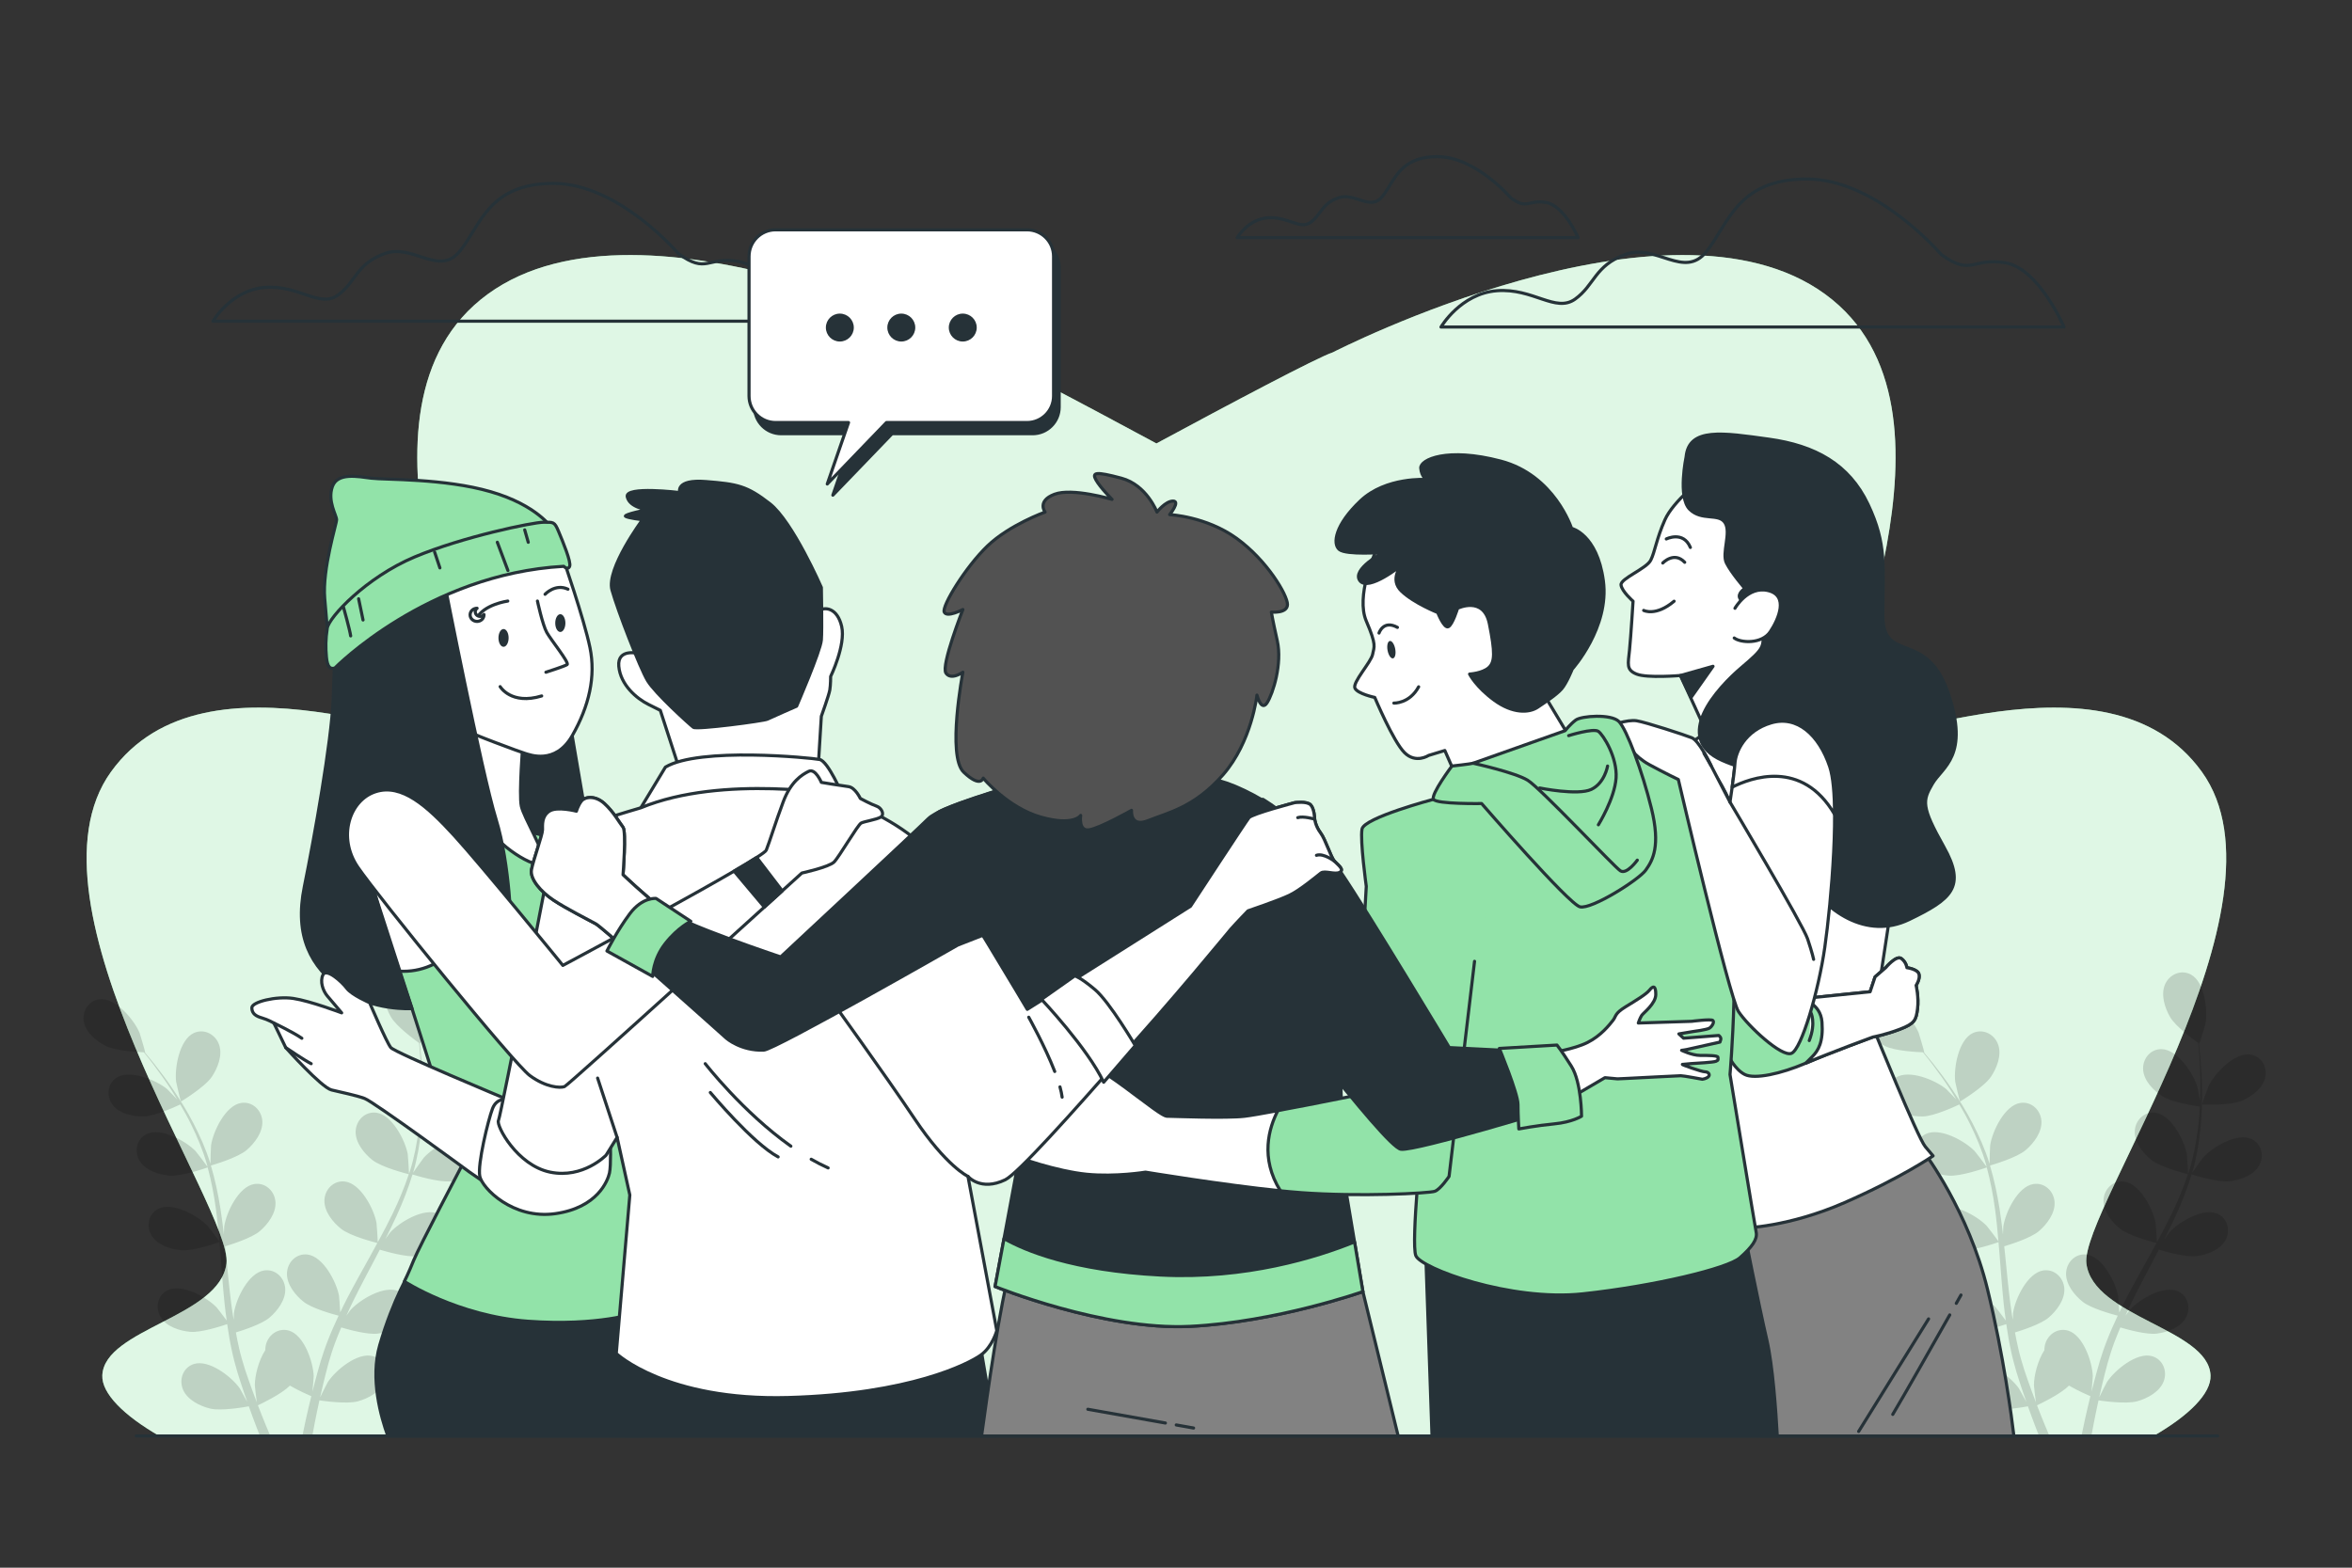 <?xml version="1.0" encoding="UTF-8"?> <svg xmlns="http://www.w3.org/2000/svg" xmlns:xlink="http://www.w3.org/1999/xlink" version="1.1" x="0px" y="0px" viewBox="0 0 750 500" style="enable-background:new 0 0 750 500;" xml:space="preserve"><rect x="0" y="0" width="750" height="500" fill="#333333" stroke="none"/> <g id="Background_Simple"> <g> <path style="fill:#92E3A9;" d="M32.629,438.634c-0.269,5.752,6.85,12.838,18.21,19.366h635.842 c11.36-6.528,18.478-13.614,18.21-19.366c-0.694-14.863-37.502-18.579-39.586-35.672s67.365-114.448,36.808-156.809 c-30.557-42.361-105.562-4.459-112.891-12.82c-7.329-8.361,42.748-103.115-7.255-139.53 c-50.003-36.415-156.954,18.579-156.954,18.579c-5.004,1.648-32.625,16.31-56.253,29.053 c-23.629-12.743-51.249-27.405-56.253-29.053c0,0-106.951-54.995-156.954-18.579c-50.003,36.415,0.074,131.169-7.255,139.53 c-7.329,8.361-82.333-29.541-112.891,12.82C4.85,288.514,74.299,385.869,72.215,402.962 C70.132,420.055,33.324,423.771,32.629,438.634z"></path> <path style="opacity:0.7;fill:#FFFFFF;" d="M32.629,438.634c-0.269,5.752,6.85,12.838,18.21,19.366h635.842 c11.36-6.528,18.478-13.614,18.21-19.366c-0.694-14.863-37.502-18.579-39.586-35.672s67.365-114.448,36.808-156.809 c-30.557-42.361-105.562-4.459-112.891-12.82c-7.329-8.361,42.748-103.115-7.255-139.53 c-50.003-36.415-156.954,18.579-156.954,18.579c-5.004,1.648-32.625,16.31-56.253,29.053 c-23.629-12.743-51.249-27.405-56.253-29.053c0,0-106.951-54.995-156.954-18.579c-50.003,36.415,0.074,131.169-7.255,139.53 c-7.329,8.361-82.333-29.541-112.891,12.82C4.85,288.514,74.299,385.869,72.215,402.962 C70.132,420.055,33.324,423.771,32.629,438.634z"></path> </g> </g> <g id="Plants"> <g style="opacity:0.15;"> <path d="M714.675,351.152c-3.654,1.51-12.51,1.135-12.517,1.135c-0.092-0.004,2.02-5.762,2.194-6.111 c2.024-4.029,8.306-10.621,13.294-9.846c3.594,0.559,5.527,4.205,4.646,7.581C721.393,347.361,717.786,349.865,714.675,351.152z"></path> <path d="M711.108,376.755c-3.768,0.473-11.63-1.976-12.255-2.174c-1.337,4.402-3.064,8.81-5.059,13.175 c-1.137,2.497-2.361,4.976-3.619,7.446c0.742-1.042,1.414-1.969,1.521-2.089c3.017-3.351,10.816-8.05,15.422-5.985 c3.32,1.487,4.22,5.514,2.479,8.538c-1.777,3.089-5.919,4.552-9.259,4.971c-3.391,0.427-10.135-1.528-11.913-2.069 c-0.493,0.943-0.973,1.89-1.47,2.83c-2.38,4.514-4.774,9.008-6.988,13.488c-0.781,1.578-1.491,3.161-2.209,4.743 c0.66-0.925,1.224-1.699,1.323-1.808c3.017-3.35,10.815-8.05,15.422-5.985c3.319,1.487,4.221,5.515,2.479,8.539 c-1.779,3.089-5.918,4.552-9.26,4.971c-3.235,0.407-9.477-1.341-11.592-1.974c-0.686,1.642-1.375,3.285-1.966,4.906 c-0.378,1.116-0.821,2.165-1.136,3.307c-0.339,1.124-0.672,2.238-1.004,3.34c-0.56,2.146-1.152,4.357-1.645,6.465 c-0.355,1.463-0.666,2.865-0.983,4.275c0.759-1.58,2.31-4.643,2.469-4.884c2.474-3.769,9.47-9.595,14.338-8.252 c3.506,0.968,5.007,4.812,3.743,8.065c-1.29,3.322-5.159,5.396-8.398,6.316c-3.567,1.013-11.395-0.132-12.372-0.282 c-0.516,2.336-0.997,4.612-1.416,6.768c-0.314,1.595-0.602,3.129-0.867,4.602l-3.143-0.063c0.33-1.64,0.688-3.354,1.082-5.148 c0.515-2.374,1.113-4.9,1.752-7.488c-0.585-0.246-3.906-1.667-6.839-3.382c-2.639,2.746-9.324,5.89-10.189,6.289 c0.857,2.233,1.712,4.397,2.552,6.426c0.442,1.076,0.872,2.09,1.301,3.099l-3.324-0.066c-0.251-0.637-0.5-1.261-0.756-1.923 c-0.88-2.264-1.775-4.702-2.67-7.212c-0.953,0.18-8.753,1.603-12.358,0.715c-3.268-0.807-7.209-2.744-8.616-6.02 c-1.376-3.206-0.01-7.1,3.461-8.19c4.816-1.513,12.012,4.066,14.616,7.747c0.154,0.217,1.558,2.759,2.417,4.376 c-0.36-1.028-0.721-2.022-1.079-3.085c-0.723-2.096-1.382-4.21-2.099-6.482c-0.308-1.109-0.619-2.229-0.934-3.361 c-0.335-1.116-0.547-2.337-0.83-3.514c-0.597-2.746-1.067-5.556-1.479-8.398c-1.837,0.627-8.395,2.764-11.764,2.46 c-3.354-0.303-7.541-1.62-9.427-4.644c-1.846-2.961-1.086-7.018,2.179-8.621c4.532-2.224,12.49,2.201,15.622,5.444 c0.195,0.201,2.181,2.782,3.244,4.219c-0.234-1.71-0.476-3.416-0.656-5.154c-0.522-5.017-0.894-10.112-1.288-15.193 c-0.119-1.557-0.258-3.106-0.39-4.658c-0.652,0.231-8.39,2.939-12.164,2.598c-3.353-0.302-7.542-1.62-9.427-4.645 c-1.846-2.961-1.086-7.017,2.179-8.62c4.531-2.225,12.49,2.2,15.621,5.442c0.236,0.244,3.088,3.96,3.767,4.941 c-0.293-3.417-0.616-6.819-1.071-10.161c-0.621-4.61-1.486-9.1-2.645-13.388c-0.303,0.108-8.368,2.97-12.232,2.622 c-3.354-0.303-7.543-1.62-9.428-4.644c-1.846-2.961-1.086-7.017,2.179-8.621c4.533-2.225,12.49,2.2,15.622,5.443 c0.245,0.255,3.311,4.254,3.816,5.019c-0.07-0.255-0.114-0.527-0.186-0.78c-1.296-4.562-3.124-8.818-5.031-12.719 c-1.103-2.269-2.286-4.376-3.481-6.401c-1.448,0.688-8.097,3.754-11.61,3.826c-3.367,0.067-7.675-0.782-9.88-3.581 c-2.161-2.741-1.851-6.856,1.219-8.807c4.261-2.709,12.656,0.815,16.125,3.694c0.189,0.156,1.93,1.961,3.179,3.292 c-0.553-0.906-1.107-1.85-1.655-2.706c-2.049-3.222-4.123-6.046-5.981-8.533c-1.067-1.405-2.06-2.655-3.003-3.814 c-1.771-0.066-8.91-0.425-12.004-1.952c-3.018-1.492-6.451-4.23-7.119-7.731c-0.653-3.428,1.518-6.938,5.141-7.255 c5.029-0.442,10.857,6.554,12.609,10.709c0.151,0.359,1.874,6.246,1.782,6.243c0,0-0.086-0.003-0.107-0.003 c0.929,1.097,1.911,2.285,2.959,3.603c1.916,2.451,4.057,5.237,6.183,8.427c2.134,3.183,4.362,6.7,6.375,10.617 c2.023,3.923,3.95,8.154,5.372,12.769c0.016,0.052,0.026,0.108,0.042,0.161c0.003-1.479,0.15-5.615,0.198-5.931 c0.668-4.458,4.579-12.682,9.562-13.501c3.589-0.589,6.562,2.272,6.778,5.755c0.22,3.557-2.425,7.061-4.981,9.254 c-2.882,2.473-10.79,4.767-11.42,4.948c1.314,4.408,2.304,9.038,3.049,13.778c0.428,2.711,0.775,5.453,1.089,8.208 c0.044-1.279,0.092-2.422,0.117-2.581c0.668-4.459,4.579-12.681,9.561-13.5c3.589-0.591,6.562,2.272,6.778,5.754 c0.221,3.558-2.424,7.061-4.98,9.254c-2.593,2.225-9.296,4.317-11.077,4.846c0.109,1.058,0.23,2.114,0.335,3.172 c0.505,5.078,0.987,10.147,1.612,15.105c0.219,1.747,0.499,3.46,0.774,5.174c0.04-1.135,0.084-2.091,0.106-2.236 c0.668-4.459,4.579-12.681,9.56-13.501c3.59-0.589,6.563,2.272,6.78,5.756c0.221,3.556-2.426,7.06-4.981,9.253 c-2.473,2.124-8.644,4.109-10.758,4.748c0.334,1.748,0.665,3.498,1.068,5.177c0.301,1.14,0.511,2.257,0.876,3.386 c0.339,1.124,0.673,2.237,1.005,3.339c0.718,2.1,1.444,4.27,2.195,6.3c0.512,1.416,1.026,2.756,1.539,4.107 c-0.238-1.737-0.634-5.146-0.635-5.435c-0.009-2.995,1.151-7.842,3.335-11.222c-0.004-0.442,0.03-0.882,0.109-1.319 c0.622-3.434,3.909-5.929,7.405-4.923c4.852,1.395,7.776,10.019,7.917,14.524c0.009,0.266-0.223,3.16-0.399,4.984 c0.268-1.056,0.513-2.084,0.801-3.168c0.554-2.147,1.171-4.273,1.825-6.565c0.354-1.095,0.714-2.2,1.076-3.318 c0.335-1.115,0.832-2.25,1.246-3.388c1.017-2.618,2.175-5.223,3.4-7.82c-1.88-0.49-8.527-2.326-11.169-4.438 c-2.631-2.102-5.397-5.512-5.301-9.074c0.094-3.489,2.965-6.453,6.573-5.989c5.008,0.644,9.205,8.725,10.028,13.158 c0.051,0.277,0.284,3.523,0.378,5.309c0.748-1.555,1.488-3.112,2.296-4.661c2.332-4.473,4.831-8.928,7.307-13.383 c0.759-1.365,1.498-2.732,2.244-4.1c-0.671-0.168-8.62-2.179-11.579-4.544c-2.63-2.102-5.397-5.511-5.301-9.074 c0.094-3.488,2.965-6.452,6.573-5.987c5.008,0.644,9.205,8.725,10.028,13.157c0.062,0.334,0.39,5.007,0.416,6.199 c1.641-3.011,3.248-6.027,4.712-9.065c2.025-4.189,3.781-8.41,5.179-12.625c-0.313-0.078-8.618-2.14-11.65-4.562 c-2.631-2.102-5.397-5.511-5.3-9.074c0.094-3.489,2.964-6.452,6.573-5.988c5.007,0.644,9.204,8.725,10.027,13.158 c0.065,0.348,0.415,5.376,0.414,6.29c0.083-0.25,0.197-0.501,0.276-0.752c1.435-4.521,2.259-9.079,2.82-13.385 c0.331-2.501,0.508-4.91,0.627-7.258c-1.586-0.226-8.824-1.336-11.793-3.214c-2.846-1.801-5.97-4.886-6.266-8.437 c-0.289-3.478,2.239-6.74,5.875-6.674c5.048,0.09,10.107,7.662,11.412,11.977c0.071,0.235,0.529,2.7,0.836,4.501 c0.037-1.06,0.097-2.154,0.112-3.171c0.069-3.817-0.103-7.318-0.281-10.416c-0.115-1.762-0.254-3.352-0.401-4.837 c-1.44-1.034-7.196-5.27-8.934-8.251c-1.696-2.91-3.047-7.086-1.673-10.375c1.346-3.22,5.093-4.949,8.289-3.216 c4.439,2.407,5.439,11.457,4.61,15.889c-0.073,0.382-1.883,6.242-1.959,6.19c0,0-0.07-0.05-0.086-0.062 c0.169,1.427,0.333,2.96,0.479,4.638c0.246,3.1,0.495,6.606,0.508,10.44c0.024,3.831-0.058,7.995-0.54,12.372 c-0.478,4.387-1.203,8.98-2.564,13.613c-0.016,0.052-0.039,0.105-0.054,0.157c0.819-1.232,3.224-4.6,3.438-4.837 c3.016-3.351,10.815-8.05,15.422-5.986c3.319,1.489,4.22,5.515,2.479,8.54C718.587,374.873,714.448,376.336,711.108,376.755z"></path> <path d="M625.018,351.324c-0.079,0.047-1.495-5.921-1.541-6.307c-0.533-4.477,1.069-13.44,5.658-15.546 c3.305-1.517,6.928,0.458,8.056,3.762c1.152,3.372-0.474,7.45-2.359,10.24C632.617,346.748,625.023,351.32,625.018,351.324z"></path> </g> <g style="opacity:0.15;"> <path d="M147.361,351.152c-3.654,1.51-12.51,1.135-12.517,1.135c-0.092-0.004,2.02-5.762,2.194-6.111 c2.024-4.029,8.306-10.621,13.294-9.846c3.594,0.559,5.527,4.205,4.646,7.581C154.079,347.361,150.473,349.865,147.361,351.152z"></path> <path d="M143.794,376.755c-3.768,0.473-11.63-1.976-12.255-2.174c-1.337,4.402-3.064,8.81-5.059,13.175 c-1.137,2.497-2.361,4.976-3.619,7.446c0.742-1.042,1.414-1.969,1.521-2.089c3.017-3.351,10.816-8.05,15.422-5.985 c3.32,1.487,4.22,5.514,2.479,8.538c-1.777,3.089-5.919,4.552-9.259,4.971c-3.391,0.427-10.135-1.528-11.913-2.069 c-0.493,0.943-0.973,1.89-1.47,2.83c-2.38,4.514-4.774,9.008-6.988,13.488c-0.781,1.578-1.491,3.161-2.209,4.743 c0.66-0.925,1.224-1.699,1.323-1.808c3.017-3.35,10.815-8.05,15.422-5.985c3.32,1.487,4.221,5.515,2.479,8.539 c-1.779,3.089-5.918,4.552-9.259,4.971c-3.235,0.407-9.477-1.341-11.592-1.974c-0.686,1.642-1.375,3.285-1.966,4.906 c-0.378,1.116-0.821,2.165-1.137,3.307c-0.339,1.124-0.672,2.238-1.004,3.34c-0.56,2.146-1.152,4.357-1.645,6.465 c-0.355,1.463-0.665,2.865-0.983,4.275c0.759-1.58,2.31-4.643,2.469-4.884c2.474-3.769,9.47-9.595,14.338-8.252 c3.506,0.968,5.007,4.812,3.743,8.065c-1.29,3.322-5.159,5.396-8.398,6.316c-3.567,1.013-11.395-0.132-12.372-0.282 c-0.516,2.336-0.997,4.612-1.416,6.768c-0.314,1.595-0.602,3.129-0.867,4.602l-3.143-0.063c0.33-1.64,0.688-3.354,1.082-5.148 c0.515-2.374,1.113-4.9,1.752-7.488c-0.585-0.246-3.906-1.667-6.839-3.382c-2.639,2.746-9.324,5.89-10.189,6.289 c0.856,2.233,1.712,4.397,2.552,6.426c0.442,1.076,0.872,2.09,1.301,3.099l-3.324-0.066c-0.251-0.637-0.5-1.261-0.756-1.923 c-0.88-2.264-1.775-4.702-2.671-7.212c-0.953,0.18-8.753,1.603-12.358,0.715c-3.269-0.807-7.209-2.744-8.616-6.02 c-1.376-3.206-0.01-7.1,3.461-8.19c4.816-1.513,12.012,4.066,14.616,7.747c0.154,0.217,1.558,2.759,2.417,4.376 c-0.36-1.028-0.721-2.022-1.079-3.085c-0.723-2.096-1.382-4.21-2.099-6.482c-0.308-1.109-0.619-2.229-0.934-3.361 c-0.335-1.116-0.548-2.337-0.83-3.514c-0.597-2.746-1.067-5.556-1.479-8.398c-1.837,0.627-8.395,2.764-11.764,2.46 c-3.354-0.303-7.541-1.62-9.427-4.644c-1.846-2.961-1.086-7.018,2.179-8.621c4.532-2.224,12.49,2.201,15.622,5.444 c0.195,0.201,2.181,2.782,3.244,4.219c-0.234-1.71-0.476-3.416-0.656-5.154c-0.522-5.017-0.894-10.112-1.288-15.193 c-0.119-1.557-0.258-3.106-0.39-4.658c-0.652,0.231-8.39,2.939-12.164,2.598c-3.353-0.302-7.542-1.62-9.427-4.645 c-1.846-2.961-1.086-7.017,2.179-8.62c4.532-2.225,12.49,2.2,15.621,5.442c0.236,0.244,3.088,3.96,3.767,4.941 c-0.293-3.417-0.616-6.819-1.071-10.161c-0.621-4.61-1.486-9.1-2.645-13.388c-0.303,0.108-8.368,2.97-12.232,2.622 c-3.354-0.303-7.543-1.62-9.428-4.644c-1.846-2.961-1.086-7.017,2.179-8.621c4.533-2.225,12.49,2.2,15.622,5.443 c0.245,0.255,3.312,4.254,3.816,5.019c-0.07-0.255-0.114-0.527-0.186-0.78c-1.296-4.562-3.124-8.818-5.031-12.719 c-1.103-2.269-2.286-4.376-3.481-6.401c-1.448,0.688-8.097,3.754-11.61,3.826c-3.367,0.067-7.675-0.782-9.88-3.581 c-2.161-2.741-1.851-6.856,1.218-8.807c4.261-2.709,12.656,0.815,16.125,3.694c0.189,0.156,1.93,1.961,3.179,3.292 c-0.553-0.906-1.107-1.85-1.655-2.706c-2.049-3.222-4.123-6.046-5.981-8.533c-1.067-1.405-2.06-2.655-3.003-3.814 c-1.771-0.066-8.91-0.425-12.004-1.952c-3.018-1.492-6.451-4.23-7.119-7.731c-0.653-3.428,1.518-6.938,5.141-7.255 c5.029-0.442,10.857,6.554,12.609,10.709c0.151,0.359,1.874,6.246,1.782,6.243c0,0-0.086-0.003-0.107-0.003 c0.929,1.097,1.911,2.285,2.959,3.603c1.916,2.451,4.057,5.237,6.183,8.427c2.134,3.183,4.362,6.7,6.375,10.617 c2.023,3.923,3.95,8.154,5.372,12.769c0.016,0.052,0.026,0.108,0.042,0.161c0.003-1.479,0.15-5.615,0.198-5.931 c0.668-4.458,4.579-12.682,9.562-13.501c3.589-0.589,6.562,2.272,6.778,5.755c0.22,3.557-2.425,7.061-4.981,9.254 c-2.882,2.473-10.79,4.767-11.42,4.948c1.314,4.408,2.304,9.038,3.049,13.778c0.428,2.711,0.775,5.453,1.089,8.208 c0.044-1.279,0.092-2.422,0.117-2.581c0.668-4.459,4.579-12.681,9.561-13.5c3.589-0.591,6.562,2.272,6.777,5.754 c0.221,3.558-2.424,7.061-4.98,9.254c-2.593,2.225-9.296,4.317-11.077,4.846c0.109,1.058,0.23,2.114,0.335,3.172 c0.505,5.078,0.987,10.147,1.612,15.105c0.219,1.747,0.5,3.46,0.774,5.174c0.04-1.135,0.084-2.091,0.105-2.236 c0.668-4.459,4.579-12.681,9.56-13.501c3.59-0.589,6.563,2.272,6.78,5.756c0.221,3.556-2.426,7.06-4.981,9.253 c-2.474,2.124-8.644,4.109-10.758,4.748c0.334,1.748,0.665,3.498,1.068,5.177c0.301,1.14,0.511,2.257,0.876,3.386 c0.339,1.124,0.673,2.237,1.005,3.339c0.718,2.1,1.444,4.27,2.195,6.3c0.512,1.416,1.026,2.756,1.539,4.107 c-0.238-1.737-0.634-5.146-0.635-5.435c-0.009-2.995,1.15-7.842,3.335-11.222c-0.004-0.442,0.03-0.882,0.109-1.319 c0.622-3.434,3.909-5.929,7.405-4.923c4.852,1.395,7.776,10.019,7.917,14.524c0.009,0.266-0.223,3.16-0.399,4.984 c0.268-1.056,0.513-2.084,0.801-3.168c0.554-2.147,1.171-4.273,1.825-6.565c0.354-1.095,0.714-2.2,1.076-3.318 c0.335-1.115,0.832-2.25,1.246-3.388c1.017-2.618,2.175-5.223,3.4-7.82c-1.88-0.49-8.527-2.326-11.169-4.438 c-2.631-2.102-5.397-5.512-5.301-9.074c0.094-3.489,2.965-6.453,6.573-5.989c5.008,0.644,9.205,8.725,10.028,13.158 c0.051,0.277,0.284,3.523,0.378,5.309c0.748-1.555,1.487-3.112,2.296-4.661c2.332-4.473,4.832-8.928,7.307-13.383 c0.759-1.365,1.498-2.732,2.244-4.1c-0.671-0.168-8.62-2.179-11.579-4.544c-2.63-2.102-5.397-5.511-5.301-9.074 c0.094-3.488,2.965-6.452,6.573-5.987c5.008,0.644,9.205,8.725,10.028,13.157c0.062,0.334,0.39,5.007,0.416,6.199 c1.641-3.011,3.248-6.027,4.712-9.065c2.025-4.189,3.781-8.41,5.179-12.625c-0.313-0.078-8.618-2.14-11.649-4.562 c-2.631-2.102-5.397-5.511-5.3-9.074c0.093-3.489,2.965-6.452,6.573-5.988c5.007,0.644,9.204,8.725,10.027,13.158 c0.065,0.348,0.415,5.376,0.414,6.29c0.083-0.25,0.197-0.501,0.276-0.752c1.435-4.521,2.259-9.079,2.82-13.385 c0.331-2.501,0.507-4.91,0.627-7.258c-1.586-0.226-8.824-1.336-11.793-3.214c-2.846-1.801-5.97-4.886-6.266-8.437 c-0.289-3.478,2.239-6.74,5.875-6.674c5.048,0.09,10.107,7.662,11.412,11.977c0.071,0.235,0.529,2.7,0.836,4.501 c0.037-1.06,0.097-2.154,0.112-3.171c0.068-3.817-0.103-7.318-0.281-10.416c-0.115-1.762-0.255-3.352-0.401-4.837 c-1.441-1.034-7.197-5.27-8.934-8.251c-1.696-2.91-3.047-7.086-1.673-10.375c1.346-3.22,5.093-4.949,8.289-3.216 c4.439,2.407,5.439,11.457,4.61,15.889c-0.073,0.382-1.883,6.242-1.959,6.19c0,0-0.07-0.05-0.087-0.062 c0.169,1.427,0.333,2.96,0.48,4.638c0.246,3.1,0.495,6.606,0.508,10.44c0.024,3.831-0.058,7.995-0.54,12.372 c-0.478,4.387-1.203,8.98-2.564,13.613c-0.016,0.052-0.039,0.105-0.054,0.157c0.819-1.232,3.224-4.6,3.438-4.837 c3.016-3.351,10.815-8.05,15.422-5.986c3.319,1.489,4.22,5.515,2.479,8.54C151.273,374.873,147.134,376.336,143.794,376.755z"></path> <path d="M57.704,351.324c-0.079,0.047-1.494-5.921-1.541-6.307c-0.533-4.477,1.069-13.44,5.658-15.546 c3.305-1.517,6.928,0.458,8.056,3.762c1.152,3.372-0.474,7.45-2.359,10.24C65.303,346.748,57.709,351.32,57.704,351.324z"></path> </g> </g> <g id="Line"> <line style="fill:none;stroke:#263238;stroke-linecap:round;stroke-linejoin:round;stroke-miterlimit:10;" x1="43.444" y1="458" x2="707.171" y2="458"></line> </g> <g id="Clouds"> <path style="fill:none;stroke:#263238;stroke-linecap:round;stroke-linejoin:round;stroke-miterlimit:10;" d="M618.971,81.145 c0,0-20.491-24.055-42.764-24.055c-22.273,0-24.945,14.255-32.073,23.164c-7.127,8.909-16.036-2.673-25.836,0.891 c-9.8,3.564-9.8,9.8-16.036,14.255c-6.236,4.455-13.364-3.564-24.945-2.673c-11.582,0.891-17.818,11.582-17.818,11.582h198.673 c0,0-8.018-18.709-18.709-20.491C628.771,82.036,628.771,88.273,618.971,81.145z"></path> <path style="fill:none;stroke:#263238;stroke-linecap:round;stroke-linejoin:round;stroke-miterlimit:10;" d="M481.771,63.125 c0,0-11.212-13.162-23.399-13.162c-12.187,0-13.649,7.8-17.549,12.674c-3.9,4.875-8.775-1.462-14.137,0.487 c-5.362,1.95-5.362,5.362-8.775,7.8c-3.412,2.437-7.312-1.95-13.649-1.462c-6.337,0.488-9.75,6.337-9.75,6.337H503.22 c0,0-4.387-10.237-10.237-11.212C487.134,63.613,487.134,67.025,481.771,63.125z"></path> <path style="fill:none;stroke:#263238;stroke-linecap:round;stroke-linejoin:round;stroke-miterlimit:10;" d="M216.327,80.888 c0,0-19.069-22.386-39.797-22.386c-20.727,0-23.215,13.266-29.848,21.557c-6.633,8.291-14.924-2.487-24.044,0.829 c-9.12,3.316-9.12,9.12-14.924,13.266c-5.804,4.146-12.436-3.316-23.215-2.487c-10.778,0.829-16.582,10.778-16.582,10.778h184.889 c0,0-7.462-17.411-17.411-19.069C225.447,81.718,225.447,87.521,216.327,80.888z"></path> </g> <g id="Characters"> <g> <g> <g> <path style="fill:#828282;stroke:#263238;stroke-linecap:round;stroke-linejoin:round;stroke-miterlimit:10;" d="M561.543,458 h80.644c-0.67-5.628-3.24-25.509-8.393-46.694c-6.092-25.047-20.083-43.55-20.083-43.55s-24.144,12.862-38.586,17.149 c-14.441,4.287-23.467,5.641-23.467,5.641s6.769,32.945,8.349,44.904C561.11,443.8,561.442,453.126,561.543,458z"></path> <g> <path style="fill:none;stroke:#263238;stroke-linecap:round;stroke-linejoin:round;stroke-miterlimit:10;" d="M621.728,419.382 c-5.228,9.243-14.702,25.943-18.169,31.723"></path> <path style="fill:none;stroke:#263238;stroke-linecap:round;stroke-linejoin:round;stroke-miterlimit:10;" d="M625.311,413.04 c0,0-0.554,0.983-1.491,2.642"></path> <line style="fill:none;stroke:#263238;stroke-linecap:round;stroke-linejoin:round;stroke-miterlimit:10;" x1="614.979" y1="420.653" x2="592.683" y2="456.543"></line> </g> </g> <path style="fill:#FFFFFF;stroke:#263238;stroke-linecap:round;stroke-linejoin:round;stroke-miterlimit:10;" d="M602.88,290.359 l-5.641,37.232c0,0,14.216,35.201,16.698,38.134c2.482,2.933,2.482,2.933,2.482,2.933s-10.154,6.995-28.206,14.893 c-18.052,7.898-32.268,8.123-32.268,8.123s-8.123-48.966-10.605-67.92c-2.482-18.954-13.313-69.499-12.185-76.72 c1.128-7.221,5.641-11.508,23.467-19.857c17.826-8.349,30.462,2.256,37.683,16.472 C601.526,257.866,603.331,284.492,602.88,290.359z"></path> </g> <path style="fill:#263238;stroke:#263238;stroke-linecap:round;stroke-linejoin:round;stroke-miterlimit:10;" d="M182.457,234.669 l5.405,31.619c0,0-5.945,6.486-10.269,7.567c-4.324,1.081-9.188-1.892-10.81-5.945c-1.622-4.054-3.243-31.619-3.243-31.619 S176.512,237.101,182.457,234.669z"></path> <g> <path style="fill:#263238;stroke:#263238;stroke-linecap:round;stroke-linejoin:round;stroke-miterlimit:10;" d="M205.277,458 l-2.282-39.295l-72.155-13.242c0,0-5.405,8.648-9.729,23.511c-3.125,10.742,0.384,23.033,2.57,29.026H205.277z"></path> <path style="fill:#92E3A9;stroke:#263238;stroke-linecap:round;stroke-linejoin:round;stroke-miterlimit:10;" d=" M116.518,275.746l14.863,45.941l15.944,49.995c0,0-13.783,26.214-15.404,30.267c-1.621,4.054-2.973,6.756-2.973,6.756 s17.025,11.08,39.456,12.702c22.43,1.622,34.591-2.702,34.591-2.702s4.054-22.971,4.054-40.537 c0-17.566-9.729-60.805-13.512-74.858c-3.783-14.053-9.729-34.051-9.729-34.051l-45.942-12.161 C137.867,257.099,118.679,250.613,116.518,275.746z"></path> <path style="fill:#FFFFFF;stroke:#263238;stroke-linecap:round;stroke-linejoin:round;stroke-miterlimit:10;" d=" M116.518,275.746l11.002,34.005c0.385,0.021,0.771,0.034,1.161,0.034c13.751,0,24.898-13.056,24.898-29.161 c0-8.515-3.117-16.175-8.086-21.507l-7.625-2.018C137.867,257.099,118.679,250.613,116.518,275.746z"></path> </g> <path style="fill:#FFFFFF;stroke:#263238;stroke-linecap:round;stroke-linejoin:round;stroke-miterlimit:10;" d="M166.783,236.561 c0,0-1.351,16.755-0.541,20.538c0.811,3.783,7.567,14.593,7.026,17.836c-0.541,3.243-13.512-4.054-17.296-10.81 s-7.837-34.051-7.837-34.051L166.783,236.561z"></path> <g> <path style="fill:#FFFFFF;stroke:#263238;stroke-linecap:round;stroke-linejoin:round;stroke-miterlimit:10;" d=" M179.484,177.918c0,0,6.756,19.458,8.648,28.646c1.892,9.188-0.27,18.647-5.675,28.105c-5.405,9.458-13.782,5.945-14.863,5.675 c-1.081-0.27-18.647-6.756-19.998-7.837c-1.351-1.081-13.782-42.428-13.782-42.428s13.242-8.918,22.971-10.81 c9.729-1.892,20.809-3.513,20.809-3.513L179.484,177.918z"></path> <path style="fill:none;stroke:#263238;stroke-linecap:round;stroke-linejoin:round;stroke-miterlimit:10;" d="M171.377,191.7 c0,0,1.621,7.567,2.973,9.999c1.351,2.432,7.297,9.729,6.486,10.269c-0.811,0.54-6.756,2.432-6.756,2.432"></path> <path style="fill:none;stroke:#263238;stroke-linecap:round;stroke-linejoin:round;stroke-miterlimit:10;" d="M159.486,218.995 c0,0,3.513,5.945,13.242,2.973"></path> <path style="fill:none;stroke:#263238;stroke-linecap:round;stroke-linejoin:round;stroke-miterlimit:10;" d="M161.919,191.7 c0,0-7.837,1.081-9.999,5.675"></path> <path style="fill:#FFFFFF;stroke:#263238;stroke-linecap:round;stroke-linejoin:round;stroke-miterlimit:10;" d=" M153.085,196.588c-0.848,0-1.535-0.652-1.535-1.456c0-0.461,0.23-0.867,0.583-1.134c-0.004,0-0.008-0.001-0.013-0.001 c-1.223,0-2.214,0.94-2.214,2.1s0.991,2.1,2.214,2.1c1.223,0,2.214-0.94,2.214-2.1c0-0.038-0.01-0.073-0.012-0.11 C154.043,196.349,153.594,196.588,153.085,196.588z"></path> <path style="fill:none;stroke:#263238;stroke-linecap:round;stroke-linejoin:round;stroke-miterlimit:10;" d="M173.809,189.538 c0,0,3.243-3.513,7.297-1.622"></path> <path style="fill:#263238;" d="M162.189,203.456c0,1.567-0.726,2.838-1.621,2.838c-0.896,0-1.621-1.27-1.621-2.838 c0-1.567,0.726-2.837,1.621-2.837C161.463,200.618,162.189,201.889,162.189,203.456z"></path> <path style="fill:#263238;" d="M180.295,198.726c0,1.567-0.726,2.838-1.621,2.838c-0.896,0-1.621-1.27-1.621-2.838 c0-1.567,0.726-2.838,1.621-2.838C179.569,195.889,180.295,197.159,180.295,198.726z"></path> </g> <path style="fill:#263238;stroke:#263238;stroke-linecap:round;stroke-linejoin:round;stroke-miterlimit:10;" d="M141.65,185.484 c0,0,11.891,60.805,16.485,75.668c4.594,14.863,4.864,35.402,4.864,35.402s-24.592-30.267-33.781-32.429 c-9.188-2.162-12.161,8.918-10.81,16.485c1.351,7.567,12.972,41.077,12.972,41.077s-12.701,0.811-22.43-6.216 c-9.729-7.026-15.134-16.755-11.891-32.7c3.243-15.944,8.648-46.212,9.188-59.724c0.541-13.512,0.541-18.917,0.541-18.917 S126.787,186.565,141.65,185.484z"></path> <g> <path style="fill:#92E3A9;stroke:#263238;stroke-linecap:round;stroke-linejoin:round;stroke-miterlimit:10;" d=" M175.971,168.459c0,0-4.594-7.297-19.458-11.62s-33.781-3.783-38.104-4.324c-4.324-0.54-10.81-1.892-12.431,2.702 c-1.621,4.594,1.351,9.188,1.351,10.54c0,1.351-4.594,15.674-3.783,25.133c0.811,9.458,0.811,9.458,0.811,9.458 s26.754-19.457,40.537-23.241c13.782-3.783,20.809-5.945,21.89-5.945C167.864,171.161,175.971,168.459,175.971,168.459z"></path> <g> <path style="fill:#92E3A9;stroke:#263238;stroke-linecap:round;stroke-linejoin:round;stroke-miterlimit:10;" d=" M106.789,213.049c0,0,29.457-29.997,72.966-32.429c0,0,1.351,1.351,1.892,0c0.54-1.351-2.162-7.837-3.513-11.08 c-1.351-3.243-1.621-2.973-4.864-2.973s-25.673,4.594-41.077,11.08c-15.404,6.486-27.295,19.187-27.835,22.701 c-0.54,3.513-0.54,6.216-0.27,9.188C104.357,212.509,105.167,213.59,106.789,213.049z"></path> <path style="fill:none;stroke:#263238;stroke-linecap:round;stroke-linejoin:round;stroke-miterlimit:10;" d="M109.567,193.796 c0,0,1.972,7.043,2.254,9.015"></path> <line style="fill:none;stroke:#263238;stroke-linecap:round;stroke-linejoin:round;stroke-miterlimit:10;" x1="114.356" y1="190.979" x2="115.765" y2="197.74"></line> <line style="fill:none;stroke:#263238;stroke-linecap:round;stroke-linejoin:round;stroke-miterlimit:10;" x1="138.583" y1="176.048" x2="140.274" y2="181.119"></line> <line style="fill:none;stroke:#263238;stroke-linecap:round;stroke-linejoin:round;stroke-miterlimit:10;" x1="158.585" y1="172.949" x2="161.965" y2="181.964"></line> <line style="fill:none;stroke:#263238;stroke-linecap:round;stroke-linejoin:round;stroke-miterlimit:10;" x1="167.318" y1="169.005" x2="168.445" y2="172.949"></line> </g> </g> <path style="fill:#FFFFFF;stroke:#263238;stroke-linecap:round;stroke-linejoin:round;stroke-miterlimit:10;" d="M203.806,208.455 c0,0-7.026-1.892-6.486,4.054c0.54,5.945,5.675,10.269,9.458,12.161s3.783,1.892,3.783,1.892l6.756,20.809 c0,0,16.755-1.351,27.024-1.351c10.269,0,16.485,0,16.485,0l1.081-17.566c0,0,2.432-6.756,2.702-8.378 c0.27-1.622,0.27-4.324,0.27-4.324s4.864-9.999,3.513-15.945c-1.351-5.945-5.405-6.486-7.567-4.864 c-2.162,1.621-5.135,6.756-5.135,6.756l-8.107,21.349l-20.268,4.864L203.806,208.455z"></path> <path style="fill:#263238;stroke:#263238;stroke-linecap:round;stroke-linejoin:round;stroke-miterlimit:10;" d="M204.887,165.757 c0,0-11.62,15.674-9.729,22.43c1.892,6.756,8.918,24.863,11.35,28.916c2.432,4.054,13.512,14.053,14.593,14.863 c1.081,0.811,22.496-2.038,23.577-2.579c1.081-0.54,9.339-4.151,9.339-4.151s7.621-17.593,7.892-21.106 c0.27-3.513,0-16.755,0-16.755s-9.188-21.079-16.485-26.754c-7.297-5.675-10.269-6.216-20.268-7.026 c-9.999-0.811-8.378,3.513-8.378,3.513s-17.566-2.162-16.755,1.351c0.811,3.513,6.486,4.054,6.486,4.054s-7.837,1.622-7.026,2.162 C200.293,165.216,204.887,165.757,204.887,165.757z"></path> <path style="fill:#FFFFFF;stroke:#263238;stroke-linecap:round;stroke-linejoin:round;stroke-miterlimit:10;" d="M212.184,244.668 l-7.837,12.972c0,0,12.702-4.054,30.808-4.864c18.106-0.811,33.51,0.811,33.51,0.811s-4.594-10.81-7.297-11.35 C258.666,241.695,222.994,238.182,212.184,244.668z"></path> <g> <g> <path style="fill:#FFFFFF;stroke:#263238;stroke-linecap:round;stroke-linejoin:round;stroke-miterlimit:10;" d=" M161.648,350.604c0,0-35.672-14.863-37.023-16.485c-1.351-1.621-6.756-14.323-6.756-14.323s-5.675-2.432-7.297-4.594 c-1.621-2.162-6.486-6.486-7.567-4.324c-1.081,2.162,0,5.135,1.351,6.756c1.351,1.622,4.594,5.405,4.594,5.405 s-9.999-3.783-15.404-4.594c-5.405-0.811-13.242,1.081-13.242,2.973c0,1.892,1.351,2.702,3.243,3.243 c1.892,0.541,3.783,1.621,3.783,1.621l3.783,7.837c0,0,11.35,12.701,14.593,13.512c3.243,0.811,7.567,1.622,10.539,2.703 s33.51,23.511,33.51,23.511l7.026,4.864l7.297-26.214L161.648,350.604z"></path> <path style="fill:#FFFFFF;stroke:#263238;stroke-linecap:round;stroke-linejoin:round;stroke-miterlimit:10;" d=" M87.331,326.282c0,0,6.216,2.973,8.918,4.864"></path> <path style="fill:#FFFFFF;stroke:#263238;stroke-linecap:round;stroke-linejoin:round;stroke-miterlimit:10;" d=" M91.115,334.119c0,0,5.945,4.054,8.107,5.135"></path> </g> <path style="fill:#FFFFFF;stroke:#263238;stroke-linecap:round;stroke-linejoin:round;stroke-miterlimit:10;" d=" M161.648,350.604c0,0-3.243-0.54-4.594,2.973c-1.351,3.513-4.864,17.836-4.054,21.62c0.811,3.784,10.539,13.783,24.052,11.891 c13.512-1.892,16.755-10.54,17.296-12.972s0.27-9.999,0.27-9.999s-9.999,3.783-15.404,3.243 C173.809,366.818,162.459,353.846,161.648,350.604z"></path> </g> <path style="fill:#263238;stroke:#263238;stroke-linecap:round;stroke-linejoin:round;stroke-miterlimit:10;" d="M317.533,458 l-5.088-29.836c0,0-22.43,9.729-57.562,11.621c-35.132,1.892-55.941-11.08-55.941-11.08L199.693,458H317.533z"></path> <g> <path style="fill:#FFFFFF;stroke:#263238;stroke-linecap:round;stroke-linejoin:round;stroke-miterlimit:10;" d=" M542.858,152.714c0,0-9.252,6.995-11.959,13.088c-2.708,6.092-3.159,10.154-4.513,12.862c-1.354,2.708-9.703,5.867-9.477,7.898 c0.226,2.031,3.836,5.19,3.836,5.19s-0.677,11.057-1.128,15.57c-0.451,4.513-1.128,6.318,2.256,7.672 c3.385,1.354,13.99,0.451,13.99,0.451l7.446,16.247l24.596-21.662c0,0,6.769-4.287,6.318-19.406 c-0.451-15.118-7.672-29.56-14.216-32.719C553.463,154.745,542.858,152.714,542.858,152.714z"></path> <path style="fill:#263238;stroke:#263238;stroke-linecap:round;stroke-linejoin:round;stroke-miterlimit:10;" d=" M537.668,145.719c0,0-2.708,12.862,1.128,16.698s9.252,1.128,11.282,4.287c2.031,3.159-1.128,9.703,0.451,12.862 c1.579,3.159,5.867,8.123,5.867,8.123s-2.482,1.58-1.58,3.159s2.482,2.031,2.482,2.031s4.287,2.257,4.739,7.898 c0.451,5.641,0.677,5.867-6.769,12.185c-7.446,6.318-22.339,22.339-6.092,29.56c16.247,7.221,18.052-2.257,22.339,4.739 c4.287,6.995-3.159,20.76,3.61,32.042c6.769,11.282,20.083,20.534,33.622,13.99c13.539-6.544,18.277-10.38,11.057-23.242 s-6.769-14.667-3.61-20.083c3.159-5.416,11.959-8.8,4.964-29.109s-20.76-9.026-20.76-24.596c0-15.57,1.354-22.565-4.739-35.427 c-6.093-12.862-16.924-18.729-31.591-20.76C549.401,138.047,538.57,136.242,537.668,145.719z"></path> <path style="fill:#FFFFFF;stroke:#263238;stroke-linecap:round;stroke-linejoin:round;stroke-miterlimit:10;" d=" M553.237,194.007c0,0,4.062-7.221,10.605-5.641c6.544,1.579,3.385,9.026,0.677,13.088c-2.708,4.062-9.477,3.61-11.508,2.031"></path> <path style="fill:none;stroke:#263238;stroke-linecap:round;stroke-linejoin:round;stroke-miterlimit:10;" d="M524.129,194.684 c0,0,3.836,2.031,9.703-2.933"></path> <path style="fill:none;stroke:#263238;stroke-linecap:round;stroke-linejoin:round;stroke-miterlimit:10;" d="M530.221,179.566 c0,0,3.61-3.836,6.995-0.226"></path> <path style="fill:none;stroke:#263238;stroke-linecap:round;stroke-linejoin:round;stroke-miterlimit:10;" d="M531.35,171.894 c0,0,5.415-2.708,7.672,2.708"></path> <polygon style="fill:#263238;stroke:#263238;stroke-linecap:round;stroke-linejoin:round;stroke-miterlimit:10;" points=" 535.862,215.444 546.242,212.51 539.247,222.439 "></polygon> </g> <g> <path style="fill:#92E3A9;stroke:#263238;stroke-linecap:round;stroke-linejoin:round;stroke-miterlimit:10;" d="M538.57,241.393 c0,0,5.867-1.805,13.087,14.441c7.221,16.247,22.565,62.73,22.565,62.73l22.113-2.257l1.58-4.739l3.385-2.933 c0,0,3.385-4.062,4.964-2.934c1.58,1.128,1.805,2.934,1.805,2.934s3.385,0.451,3.836,2.031c0.451,1.579-0.903,3.61-0.903,3.61 s0.903,3.836,0.451,7.446c-0.451,3.61-0.903,4.739-5.641,6.544s-8.575,2.482-8.575,2.482s-13.539,4.964-21.437,8.349 c-7.898,3.385-16.247,5.19-19.406,3.61c-3.159-1.579-5.19-5.867-5.19-5.867s-0.902-9.026-0.677-11.959 c0.226-2.933-0.226-17.375,0.226-25.724c0.451-8.349-3.61-25.95-5.19-32.042c-1.58-6.092-6.995-23.242-6.995-23.242"></path> <path style="fill:#FFFFFF;stroke:#263238;stroke-linecap:round;stroke-linejoin:round;stroke-miterlimit:10;" d=" M580.992,326.011c0.451,6.318-1.128,9.026-3.159,11.057c-0.707,0.707-1.409,1.409-2.031,2.031 c7.898-3.385,21.437-8.349,21.437-8.349s3.836-0.677,8.575-2.482c4.739-1.805,5.19-2.934,5.641-6.544 c0.451-3.61-0.451-7.446-0.451-7.446s1.354-2.031,0.903-3.61c-0.451-1.579-3.836-2.031-3.836-2.031s-0.226-1.805-1.805-2.934 c-1.579-1.128-4.964,2.934-4.964,2.934l-3.385,2.933l-1.58,4.739l-22.113,2.256C574.223,318.565,580.541,319.693,580.992,326.011 z"></path> <g> <path style="fill:#FFFFFF;stroke:#263238;stroke-linecap:round;stroke-linejoin:round;stroke-miterlimit:10;" d=" M574.223,318.565c0,0,2.482,4.739,0.451,11.057"></path> <path style="fill:#FFFFFF;stroke:#263238;stroke-linecap:round;stroke-linejoin:round;stroke-miterlimit:10;" d=" M577.382,322.852c0,0,1.805,3.159-0.451,9.026"></path> </g> </g> <path style="fill:#263238;stroke:#263238;stroke-linecap:round;stroke-linejoin:round;stroke-miterlimit:10;" d="M566.733,458 c-0.436-7.968-1.446-22.462-3.341-30.673c-2.708-11.734-7.446-35.652-7.446-35.652s-12.185,9.477-49.191,11.282 c-37.006,1.805-52.125-3.385-52.125-3.385L456.638,458H566.733z"></path> <path style="fill:#92E3A9;stroke:#263238;stroke-linecap:round;stroke-linejoin:round;stroke-miterlimit:10;" d="M453.501,361.438 c0,0-3.61,34.975-2.031,39.037c1.579,4.062,30.237,14.667,53.253,12.185c23.016-2.482,46.258-8.123,50.094-11.508 c3.836-3.385,5.641-5.867,5.19-8.123c-0.451-2.257-8.349-50.319-8.349-50.319s3.61-41.068-0.902-62.279 c-4.513-21.211-7.446-36.104-12.185-39.037c-4.739-2.934-19.631-4.964-22.79-4.739c-3.159,0.226-48.514,14.667-48.514,14.667 l-10.154,3.61c0,0-19.857,9.703-20.308,13.99s11.057,55.284,11.282,66.115C448.311,345.868,453.501,361.438,453.501,361.438z"></path> <g> <path style="fill:#828282;stroke:#263238;stroke-linecap:round;stroke-linejoin:round;stroke-miterlimit:10;" d="M445.845,458 l-11.25-46.051l-4.612-5.12c0,0-24.337,10.14-59.626,8.924c-35.289-1.217-48.268-10.546-48.268-10.546 c-2.932,8.795-7.432,40.603-9.091,52.793H445.845z"></path> <line style="fill:none;stroke:#263238;stroke-linecap:round;stroke-linejoin:round;stroke-miterlimit:10;" x1="375.087" y1="454.476" x2="380.605" y2="455.455"></line> <line style="fill:none;stroke:#263238;stroke-linecap:round;stroke-linejoin:round;stroke-miterlimit:10;" x1="346.89" y1="449.474" x2="371.616" y2="453.86"></line> </g> <path style="fill:#263238;stroke:#263238;stroke-linecap:round;stroke-linejoin:round;stroke-miterlimit:10;" d="M328.389,248.721 l-14.593,4.864c0,0-14.593,4.594-15.134,5.945c-0.54,1.351,15.404,54.86,16.485,59.454c1.081,4.594,11.08,43.509,11.08,43.509 l-8.918,47.833c0,0,34.591,14.053,62.156,12.702c27.565-1.351,55.13-11.08,55.13-11.08l-6.486-38.645 c0,0-0.27-50.536-3.513-70.804c-3.243-20.268-9.458-34.861-12.701-39.726c-3.243-4.864-14.323-10.81-20.539-12.972 c-6.216-2.162-15.674-3.513-16.755-3.513C373.52,246.289,328.389,248.721,328.389,248.721z"></path> <path style="fill:#92E3A9;stroke:#263238;stroke-linecap:round;stroke-linejoin:round;stroke-miterlimit:10;" d="M431.935,396.098 c-12.076,4.887-34.645,11.947-61.852,10.557c-28.047-1.433-43.178-7.778-49.921-11.626l-2.853,15.3 c0,0,34.591,14.053,62.156,12.702c27.565-1.351,55.13-11.08,55.13-11.08L431.935,396.098z"></path> <g> <path style="fill:#92E3A9;stroke:#263238;stroke-linecap:round;stroke-linejoin:round;stroke-miterlimit:10;" d=" M470.199,306.605l-8.123,68.597c0,0-2.708,4.062-4.513,4.739c-1.805,0.677-24.37,1.805-42.647,0.451 c-18.277-1.354-49.643-6.544-49.643-6.544s-9.477,1.58-18.729,0.677c-9.252-0.903-22.79-5.416-22.79-6.092 c0-0.677,17.601-29.786,21.211-29.334c3.61,0.451,8.123,3.385,17.375,10.38c9.251,6.995,9.251,6.544,10.38,6.544 c1.128,0,18.277,0.677,24.144,0c5.867-0.677,34.975-6.544,34.975-6.544l3.836-66.792c0,0-2.031-14.667-1.354-18.277 c0.677-3.61,22.79-9.477,22.79-9.477l7.672-1.805l13.765,3.61l2.708,5.19"></path> <path style="fill:#FFFFFF;stroke:#263238;stroke-linecap:round;stroke-linejoin:round;stroke-miterlimit:10;" d=" M407.487,354.221c-4.737,0.88-8.801,1.591-10.623,1.801c-5.867,0.677-23.016,0-24.144,0s-1.128,0.451-10.38-6.544 c-9.252-6.995-13.765-9.928-17.375-10.38c-3.61-0.451-21.211,28.657-21.211,29.334c0,0.677,13.539,5.19,22.79,6.093 c9.252,0.903,18.729-0.677,18.729-0.677s24.691,4.085,43.025,5.951C401.714,369.314,404.668,359.639,407.487,354.221z"></path> </g> <g> <path style="fill:#FFFFFF;stroke:#263238;stroke-linecap:round;stroke-linejoin:round;stroke-miterlimit:10;" d="M204.347,257.64 c0,0-27.565,8.107-27.565,9.188c0,1.081-17.025,88.91-17.836,90.532c-0.811,1.621,5.945,14.323,16.485,16.485 c10.54,2.162,17.836-5.405,17.836-5.405l3.513-5.675l4.054,18.377l-4.324,50.536c0,0,15.944,15.134,54.86,14.053 c38.915-1.081,57.562-10.81,61.345-13.512c3.784-2.703,5.135-7.837,5.135-7.837l-9.188-49.185c0,0,4.054,4.864,11.891,1.081 c7.837-3.783,70.031-77.802,71.972-79.988s5.443-5.792,5.443-5.792s9.733-3.286,13.243-4.982 c3.509-1.695,8.766-6.149,9.986-7.071c1.219-0.922,4.55,0.632,6.037-0.253c1.487-0.885-0.505-2.253-1.695-3.51 c-1.19-1.257-2.855-6.945-4.468-9.079c-1.614-2.134-1.851-4.35-1.851-4.35s-0.089-3.286-1.279-4.543 c-1.19-1.257-5.086-0.707-5.086-0.707s-13.592,3.569-14.581,4.796c-0.989,1.227-18.656,28.239-18.656,28.239l-52.041,32.878 c0,0-22.697-38.333-29.724-48.062c-7.026-9.729-22.701-16.215-22.701-16.215l-6.486-4.054 C268.665,253.586,230.561,246.83,204.347,257.64z"></path> <path style="fill:#FFFFFF;stroke:#263238;stroke-linecap:round;stroke-linejoin:round;stroke-miterlimit:10;" d=" M308.661,375.196c0,0-6.852-3.158-17.025-18.377c-9.137-13.668-27.565-39.185-27.565-39.185"></path> <path style="fill:#FFFFFF;stroke:#263238;stroke-linecap:round;stroke-linejoin:round;stroke-miterlimit:10;" d="M338,346.66 c0.329,1.183,0.569,2.286,0.69,3.266"></path> <path style="fill:#FFFFFF;stroke:#263238;stroke-linecap:round;stroke-linejoin:round;stroke-miterlimit:10;" d=" M328.043,324.437c0,0,5.118,9.13,8.287,17.302"></path> <path style="fill:#FFFFFF;stroke:#263238;stroke-linecap:round;stroke-linejoin:round;stroke-miterlimit:10;" d=" M258.673,369.731c1.777,1.019,3.58,1.949,5.398,2.762"></path> <path style="fill:#FFFFFF;stroke:#263238;stroke-linecap:round;stroke-linejoin:round;stroke-miterlimit:10;" d=" M224.885,339.253c0,0,11.975,15.446,27.302,26.31"></path> <line style="fill:#FFFFFF;stroke:#263238;stroke-linecap:round;stroke-linejoin:round;stroke-miterlimit:10;" x1="196.78" y1="362.765" x2="190.564" y2="343.848"></line> <path style="fill:#FFFFFF;stroke:#263238;stroke-linecap:round;stroke-linejoin:round;stroke-miterlimit:10;" d=" M226.507,348.442c0,0,13.512,16.215,21.62,20.538"></path> </g> <g> <path style="fill:#FFFFFF;stroke:#263238;stroke-linecap:round;stroke-linejoin:round;stroke-miterlimit:10;" d=" M179.484,307.905c0,0-25.943-31.889-34.591-41.347c-8.648-9.459-16.755-16.755-25.133-14.053 c-8.378,2.702-12.161,14.593-5.675,24.052c6.486,9.459,49.725,62.697,54.86,66.48c5.135,3.783,9.729,4.054,11.08,3.513 c1.351-0.54,75.668-68.102,75.668-68.102s8.648-1.892,10.269-3.513c1.622-1.621,7.567-11.891,8.648-12.431 c1.081-0.54,4.864-1.081,6.216-1.892s0.27-2.973-1.351-3.513c-1.621-0.54-5.135-2.432-5.135-2.432s-1.622-3.513-3.784-3.783 c-2.162-0.27-8.648-1.351-8.648-1.351s-1.892-4.594-4.054-3.513c-2.162,1.081-5.675,3.243-8.107,9.729 c-2.432,6.486-4.324,12.702-5.405,15.404C243.262,273.854,179.484,307.905,179.484,307.905z"></path> <path style="fill:#263238;stroke:#263238;stroke-linecap:round;stroke-linejoin:round;stroke-miterlimit:10;" d="M234.085,277.84 l9.649,11.469c2.134-1.937,4.054-3.68,5.703-5.177l-8.147-10.654C239.507,274.628,237.028,276.122,234.085,277.84z"></path> </g> <g> <path style="fill:#263238;stroke:#263238;stroke-linecap:round;stroke-linejoin:round;stroke-miterlimit:10;" d=" M322.444,250.883c0,0-22.43,6.216-26.484,10.269c-4.054,4.054-47.022,44.05-47.022,44.05s-31.619-10.54-37.564-15.134 c-5.945-4.594-12.702-11.08-12.702-11.08s1.081-13.783,0-15.134c-1.081-1.351-2.973-4.864-5.945-7.567 c-2.973-2.702-6.216-2.162-7.297-0.811c-1.081,1.351-1.621,3.243-1.621,3.243s-6.216-1.622-8.648,0 c-2.432,1.621-2.162,4.324-2.162,5.945c0,1.621-2.973,9.729-3.513,12.701s2.973,7.026,7.026,9.729 c4.054,2.703,11.08,6.216,13.512,7.567c2.432,1.351,41.618,36.483,41.618,36.483s4.594,4.054,11.891,3.784 c3.521-0.13,61.886-33.51,61.886-33.51l12.431-4.864"></path> <g> <path style="fill:#FFFFFF;stroke:#263238;stroke-linecap:round;stroke-linejoin:round;stroke-miterlimit:10;" d=" M211.373,290.069c-5.945-4.594-12.702-11.08-12.702-11.08s1.081-13.783,0-15.134c-1.081-1.351-2.973-4.864-5.945-7.567 c-2.973-2.702-6.216-2.162-7.297-0.811c-1.081,1.351-1.621,3.243-1.621,3.243s-6.216-1.622-8.648,0 c-2.432,1.621-2.162,4.324-2.162,5.945c0,1.621-2.973,9.729-3.513,12.702c-0.54,2.973,2.973,7.026,7.026,9.729 c4.054,2.703,11.08,6.216,13.512,7.567c0.929,0.516,7.224,5.964,14.648,12.499c0.561-1.998,1.393-4.588,2.648-7.905 c1.777-4.695,3.613-7.186,5.061-8.507C211.999,290.513,211.65,290.283,211.373,290.069z"></path> <path style="fill:#92E3A9;stroke:#263238;stroke-linecap:round;stroke-linejoin:round;stroke-miterlimit:10;" d=" M209.211,286.556c0,0-4.324-0.54-8.378,4.864c-4.054,5.405-7.297,11.891-7.297,11.891l14.593,8.107c0,0,0-5.405,4.054-10.54 c4.054-5.135,8.107-7.026,8.107-7.026L209.211,286.556z"></path> </g> </g> <path style="fill:#525252;stroke:#263238;stroke-linecap:round;stroke-linejoin:round;stroke-miterlimit:10;" d="M368.926,163.324 c0,0-3.243-8.648-11.35-10.81c-8.107-2.162-9.459-1.892-8.107,0.54c1.351,2.432,5.135,6.216,5.135,6.216 s-12.702-3.783-18.377-1.622c-5.675,2.162-2.973,5.675-2.973,5.675s-11.35,4.054-18.377,10.81 c-7.026,6.756-14.593,19.187-13.783,21.079c0.811,1.892,5.945-0.811,5.945-0.811s-7.026,17.836-5.405,20.268 c1.621,2.432,5.405-0.27,5.405-0.27s-5.135,26.754,0.27,31.889c5.405,5.135,6.216,1.892,6.216,1.892s7.837,9.458,18.377,12.431 c10.539,2.973,12.702-0.54,12.702-0.54s-0.811,5.135,2.702,4.594c3.513-0.54,13.512-6.216,13.512-6.216s-0.54,5.675,5.405,3.243 s14.593-4.054,23.781-14.593c9.188-10.54,10.81-25.403,10.81-25.403s1.351,5.405,3.243,2.432 c1.892-2.973,4.864-12.431,3.243-19.728c-1.621-7.297-1.892-9.188-1.892-9.188s5.135,0.54,5.135-2.432 c0-2.973-6.486-14.053-16.215-21.079c-9.729-7.026-21.349-7.567-21.349-7.567s3.513-4.324,1.081-4.324 C371.628,159.811,368.926,163.324,368.926,163.324z"></path> <g> <path style="fill:#263238;stroke:#263238;stroke-linecap:round;stroke-linejoin:round;stroke-miterlimit:10;" d=" M402.706,254.937c0,0,15.404,9.188,24.862,23.241c9.459,14.053,34.591,55.941,34.591,55.941l32.429,1.621l2.162,17.566 c0,0-44.861,13.782-49.995,13.242c-5.135-0.54-47.563-57.562-49.455-58.643"></path> <g> <path style="fill:#FFFFFF;stroke:#263238;stroke-linecap:round;stroke-linejoin:round;stroke-miterlimit:10;" d=" M494.589,335.74c0,0,7.297-1.081,11.62-3.243c4.324-2.162,7.026-5.675,8.107-7.026c1.081-1.351,0.478-2.162,3.991-4.324 c3.513-2.162,6.609-4.013,7.69-5.364c1.081-1.351,1.996-1.601,1.996,1.372s-3.949,5.884-4.489,6.694 c-0.541,0.811-1.081,2.432-1.081,2.432l17.025-0.54c0,0,6.216-0.811,6.756-0.27c0.54,0.541-0.27,1.892-1.081,2.432 c-0.811,0.54-5.281,1.102-5.281,1.102l-4.49,0.748l1.497,1.372l11.226-0.873c0,0,0.873,0.624,0.624,1.372 c-0.25,0.748-0.25,0.748-0.25,0.748s-10.104,2.245-10.602,2.37c-0.499,0.125-1.622,0.249-1.622,0.249s3.368,1.622,5.862,1.622 s5.738,0,5.738,0.624c0,0.624,0.25,0.873-0.624,1.247c-0.873,0.374-6.237,0.624-7.983,0.748c-1.746,0.125-2.245,0.25-2.744,0.25 c-0.499,0,6.112,2.37,7.235,2.37c1.123,0,1.746,0.998,0.998,1.621c-0.748,0.624-1.871,0.748-1.871,0.748 s-5.987-1.123-6.86-1.123s-14.719,0.748-17.463,0.873c-2.744,0.125-2.744,0.125-2.744,0.125l-3.992-0.374l-7.858,4.615 l-2.62,1.497L494.589,335.74z"></path> <path style="fill:#92E3A9;stroke:#263238;stroke-linecap:round;stroke-linejoin:round;stroke-miterlimit:10;" d=" M478.104,334.389c0,0,5.945,14.323,5.945,17.836c0,3.513,0.27,7.837,0.27,7.837s5.675-1.081,11.35-1.621 c5.675-0.54,8.648-2.432,8.648-2.432s0-10.81-3.243-15.944c-3.243-5.135-4.594-6.756-4.594-6.756L478.104,334.389z"></path> </g> </g> <g> <path style="fill:#FFFFFF;stroke:#263238;stroke-linecap:round;stroke-linejoin:round;stroke-miterlimit:10;" d=" M438.383,176.633c0,0-6.092,13.539-2.708,21.436c3.385,7.898,2.482,8.123,2.031,10.605c-0.451,2.482-6.544,9.026-5.641,10.831 c0.903,1.805,6.318,2.934,6.318,2.934s5.867,13.99,9.477,17.601c3.61,3.61,7.672,0.903,7.672,0.903l5.19-1.58l4.062,9.252 l35.427-13.99l-9.477-15.795c0,0,4.964-3.836,3.61-18.277c-1.354-14.441-21.436-30.011-34.298-30.462 S440.639,172.571,438.383,176.633z"></path> <path style="fill:none;stroke:#263238;stroke-linecap:round;stroke-linejoin:round;stroke-miterlimit:10;" d="M444.475,224.244 c0,0,4.964,0.226,7.898-5.19"></path> <path style="fill:#263238;" d="M444.906,206.984c0.281,1.532-0.038,2.875-0.712,2.998c-0.674,0.124-1.449-1.018-1.73-2.55 s0.038-2.875,0.712-2.998C443.851,204.31,444.625,205.452,444.906,206.984z"></path> <path style="fill:none;stroke:#263238;stroke-linecap:round;stroke-linejoin:round;stroke-miterlimit:10;" d="M439.737,201.905 c0,0,1.354-4.287,5.867-1.805"></path> </g> <path style="fill:#263238;stroke:#263238;stroke-linecap:round;stroke-linejoin:round;stroke-miterlimit:10;" d="M441.09,176.181 c0,0-10.154,5.415-7.446,9.026c2.708,3.61,13.313-4.964,13.313-4.964s-4.062,4.513,0,8.349c4.062,3.836,11.508,6.77,11.508,6.77 s2.031,5.19,3.385,4.513c1.354-0.677,2.933-5.867,2.933-5.867s8.349-4.062,10.154,4.964c1.805,9.026,1.805,12.185-0.226,13.99 c-2.031,1.805-6.092,2.031-6.092,2.031s2.031,4.062,7.898,8.349c5.867,4.287,11.057,4.062,13.764,2.256 c2.708-1.805,6.093-4.062,7.672-5.867s3.385-6.318,3.385-6.318s11.959-13.313,9.928-28.206 c-2.031-14.893-10.154-16.698-10.154-16.698s-5.416-16.924-22.565-21.437c-17.149-4.513-25.724-0.451-25.498,2.256 c0.226,2.708,1.805,3.61,1.805,3.61s-12.862-0.903-20.985,6.769c-8.123,7.672-9.026,13.765-6.769,15.57 C429.357,177.084,441.09,176.181,441.09,176.181z"></path> <g> <path style="fill:#FFFFFF;stroke:#263238;stroke-linecap:round;stroke-linejoin:round;stroke-miterlimit:10;" d=" M545.114,243.199c0,0-3.385-6.995-5.641-7.898c-2.257-0.903-14.667-4.964-17.601-5.416c-2.933-0.451-8.349,1.354-10.831,2.708 c-2.482,1.354-2.708,4.739-0.903,4.739c1.805,0,8.8,0,8.8,0s2.031,3.836,6.995,6.544c4.964,2.708,9.252,4.739,9.252,4.739 s16.247,69.499,19.18,74.012c2.933,4.513,13.764,14.667,16.924,13.313s8.575-19.631,10.605-33.847 c2.031-14.216,4.964-47.386,1.58-57.54c-3.385-10.154-10.38-16.472-18.729-13.99s-11.282,9.251-11.508,12.862 c-0.226,3.61-1.58,12.411-1.58,12.411L545.114,243.199z"></path> <path style="fill:none;stroke:#263238;stroke-linecap:round;stroke-linejoin:round;stroke-miterlimit:10;" d="M551.658,255.835 c0,0,23.211,39.007,24.747,43.614c1.536,4.608,1.92,6.527,1.92,6.527"></path> <g> <path style="fill:#92E3A9;stroke:#263238;stroke-linecap:round;stroke-linejoin:round;stroke-miterlimit:10;" d=" M545.114,243.199c0,0-0.707-1.457-1.687-3.126l-0.043,0.245l2.21,3.807L545.114,243.199z"></path> <path style="fill:#FFFFFF;stroke:#263238;stroke-linecap:round;stroke-linejoin:round;stroke-miterlimit:10;" d=" M564.745,230.562c-8.349,2.482-11.282,9.251-11.508,12.862c-0.114,1.824-0.516,4.972-0.886,7.642 c5.742-2.921,22.229-9.165,32.665,8.673c-0.036-6.475-0.474-11.98-1.543-15.186C580.089,234.398,573.094,228.08,564.745,230.562 z"></path> </g> </g> <g> <path style="fill:#92E3A9;stroke:#263238;stroke-linecap:round;stroke-linejoin:round;stroke-miterlimit:10;" d=" M462.978,244.327c0,0-6.769,9.026-5.867,10.605c0.903,1.58,15.344,1.354,15.344,1.354s27.755,32.042,31.365,32.945 c3.61,0.903,18.729-8.575,20.985-11.734c2.257-3.159,4.739-7.672,1.805-19.631c-2.933-11.959-7.898-25.273-10.38-27.755 c-2.482-2.482-11.959-1.805-13.764-0.451c-1.805,1.354-3.385,3.385-3.385,3.385s-28.657,10.154-29.334,10.38 C469.071,243.65,462.978,244.327,462.978,244.327z"></path> <path style="fill:none;stroke:#263238;stroke-linecap:round;stroke-linejoin:round;stroke-miterlimit:10;" d="M469.748,243.424 c0,0,13.313,2.933,17.375,5.416c4.062,2.482,27.529,27.529,29.56,28.883c2.031,1.354,5.415-3.385,5.415-3.385"></path> <path style="fill:none;stroke:#263238;stroke-linecap:round;stroke-linejoin:round;stroke-miterlimit:10;" d="M500.21,234.624 c0,0,7.898-2.482,9.477-1.354c1.579,1.128,6.092,8.349,5.641,14.893c-0.451,6.544-5.641,14.893-5.641,14.893"></path> <path style="fill:none;stroke:#263238;stroke-linecap:round;stroke-linejoin:round;stroke-miterlimit:10;" d="M490.959,251.322 c0,0,12.185,2.482,16.472,0.451c4.287-2.031,5.19-7.446,5.19-7.446"></path> </g> <g> <path style="fill:#FFFFFF;stroke:#263238;stroke-linecap:round;stroke-linejoin:round;stroke-miterlimit:10;" d=" M425.538,274.682c-1.19-1.257-2.855-6.945-4.468-9.079s-1.851-4.35-1.851-4.35s-0.089-3.286-1.279-4.543 c-1.19-1.257-5.086-0.707-5.086-0.707s-13.592,3.569-14.581,4.796c-0.989,1.227-18.656,28.239-18.656,28.239l-42.039,26.559 c3.548,4.081,9.348,10.892,11.776,14.529c2.036,3.051,4.891,6.762,5.997,9.258c18.591-20.308,36.146-41.937,37.174-43.095 c1.941-2.186,5.443-5.792,5.443-5.792s9.733-3.286,13.243-4.981c3.509-1.695,8.766-6.149,9.986-7.071 c1.219-0.922,4.55,0.632,6.037-0.253C428.72,277.307,426.727,275.938,425.538,274.682z"></path> <path style="fill:#FFFFFF;stroke:#263238;stroke-linecap:round;stroke-linejoin:round;stroke-miterlimit:10;" d=" M332.111,318.727c0,0,14.777,15.652,19.825,26.448l10.083-11.696c0,0-8.197-13.919-12.836-17.838 c-4.64-3.919-6.443-4.407-6.443-4.407L332.111,318.727z"></path> <path style="fill:#FFFFFF;stroke:#263238;stroke-linecap:round;stroke-linejoin:round;stroke-miterlimit:10;" d=" M419.218,261.253c0,0-3.673-1.056-5.391-0.476"></path> <path style="fill:#FFFFFF;stroke:#263238;stroke-linecap:round;stroke-linejoin:round;stroke-miterlimit:10;" d=" M425.538,274.682c0,0-3.45-2.662-5.74-1.889"></path> </g> </g> </g> <g id="Speech_Bubble"> <g> <path style="fill:#263238;stroke:#263238;stroke-linecap:round;stroke-linejoin:round;stroke-miterlimit:10;" d="M329.271,76.855 h-80.167c-4.678,0-8.471,3.793-8.471,8.471v44.531c0,4.678,3.793,8.471,8.471,8.471h23.259l-6.784,19.6l18.874-19.6h44.818 c4.679,0,8.471-3.793,8.471-8.471V85.327C337.742,80.648,333.949,76.855,329.271,76.855z"></path> <path style="fill:#FFFFFF;stroke:#263238;stroke-linecap:round;stroke-linejoin:round;stroke-miterlimit:10;" d="M327.489,73.292 h-80.167c-4.678,0-8.471,3.793-8.471,8.471v44.531c0,4.678,3.793,8.471,8.471,8.471h23.259l-6.784,19.6l18.874-19.6h44.818 c4.678,0,8.471-3.793,8.471-8.471V81.763C335.96,77.085,332.167,73.292,327.489,73.292z"></path> <g> <path style="fill:#263238;" d="M272.26,104.474c0,2.46-1.994,4.454-4.455,4.454c-2.46,0-4.454-1.994-4.454-4.454 c0-2.46,1.994-4.454,4.454-4.454C270.266,100.019,272.26,102.013,272.26,104.474z"></path> <path style="fill:#263238;" d="M291.86,104.474c0,2.46-1.994,4.454-4.455,4.454c-2.46,0-4.454-1.994-4.454-4.454 c0-2.46,1.994-4.454,4.454-4.454C289.866,100.019,291.86,102.013,291.86,104.474z"></path> <path style="fill:#263238;" d="M311.46,104.474c0,2.46-1.994,4.454-4.455,4.454c-2.46,0-4.454-1.994-4.454-4.454 c0-2.46,1.994-4.454,4.454-4.454C309.466,100.019,311.46,102.013,311.46,104.474z"></path> </g> </g> </g> </svg> 